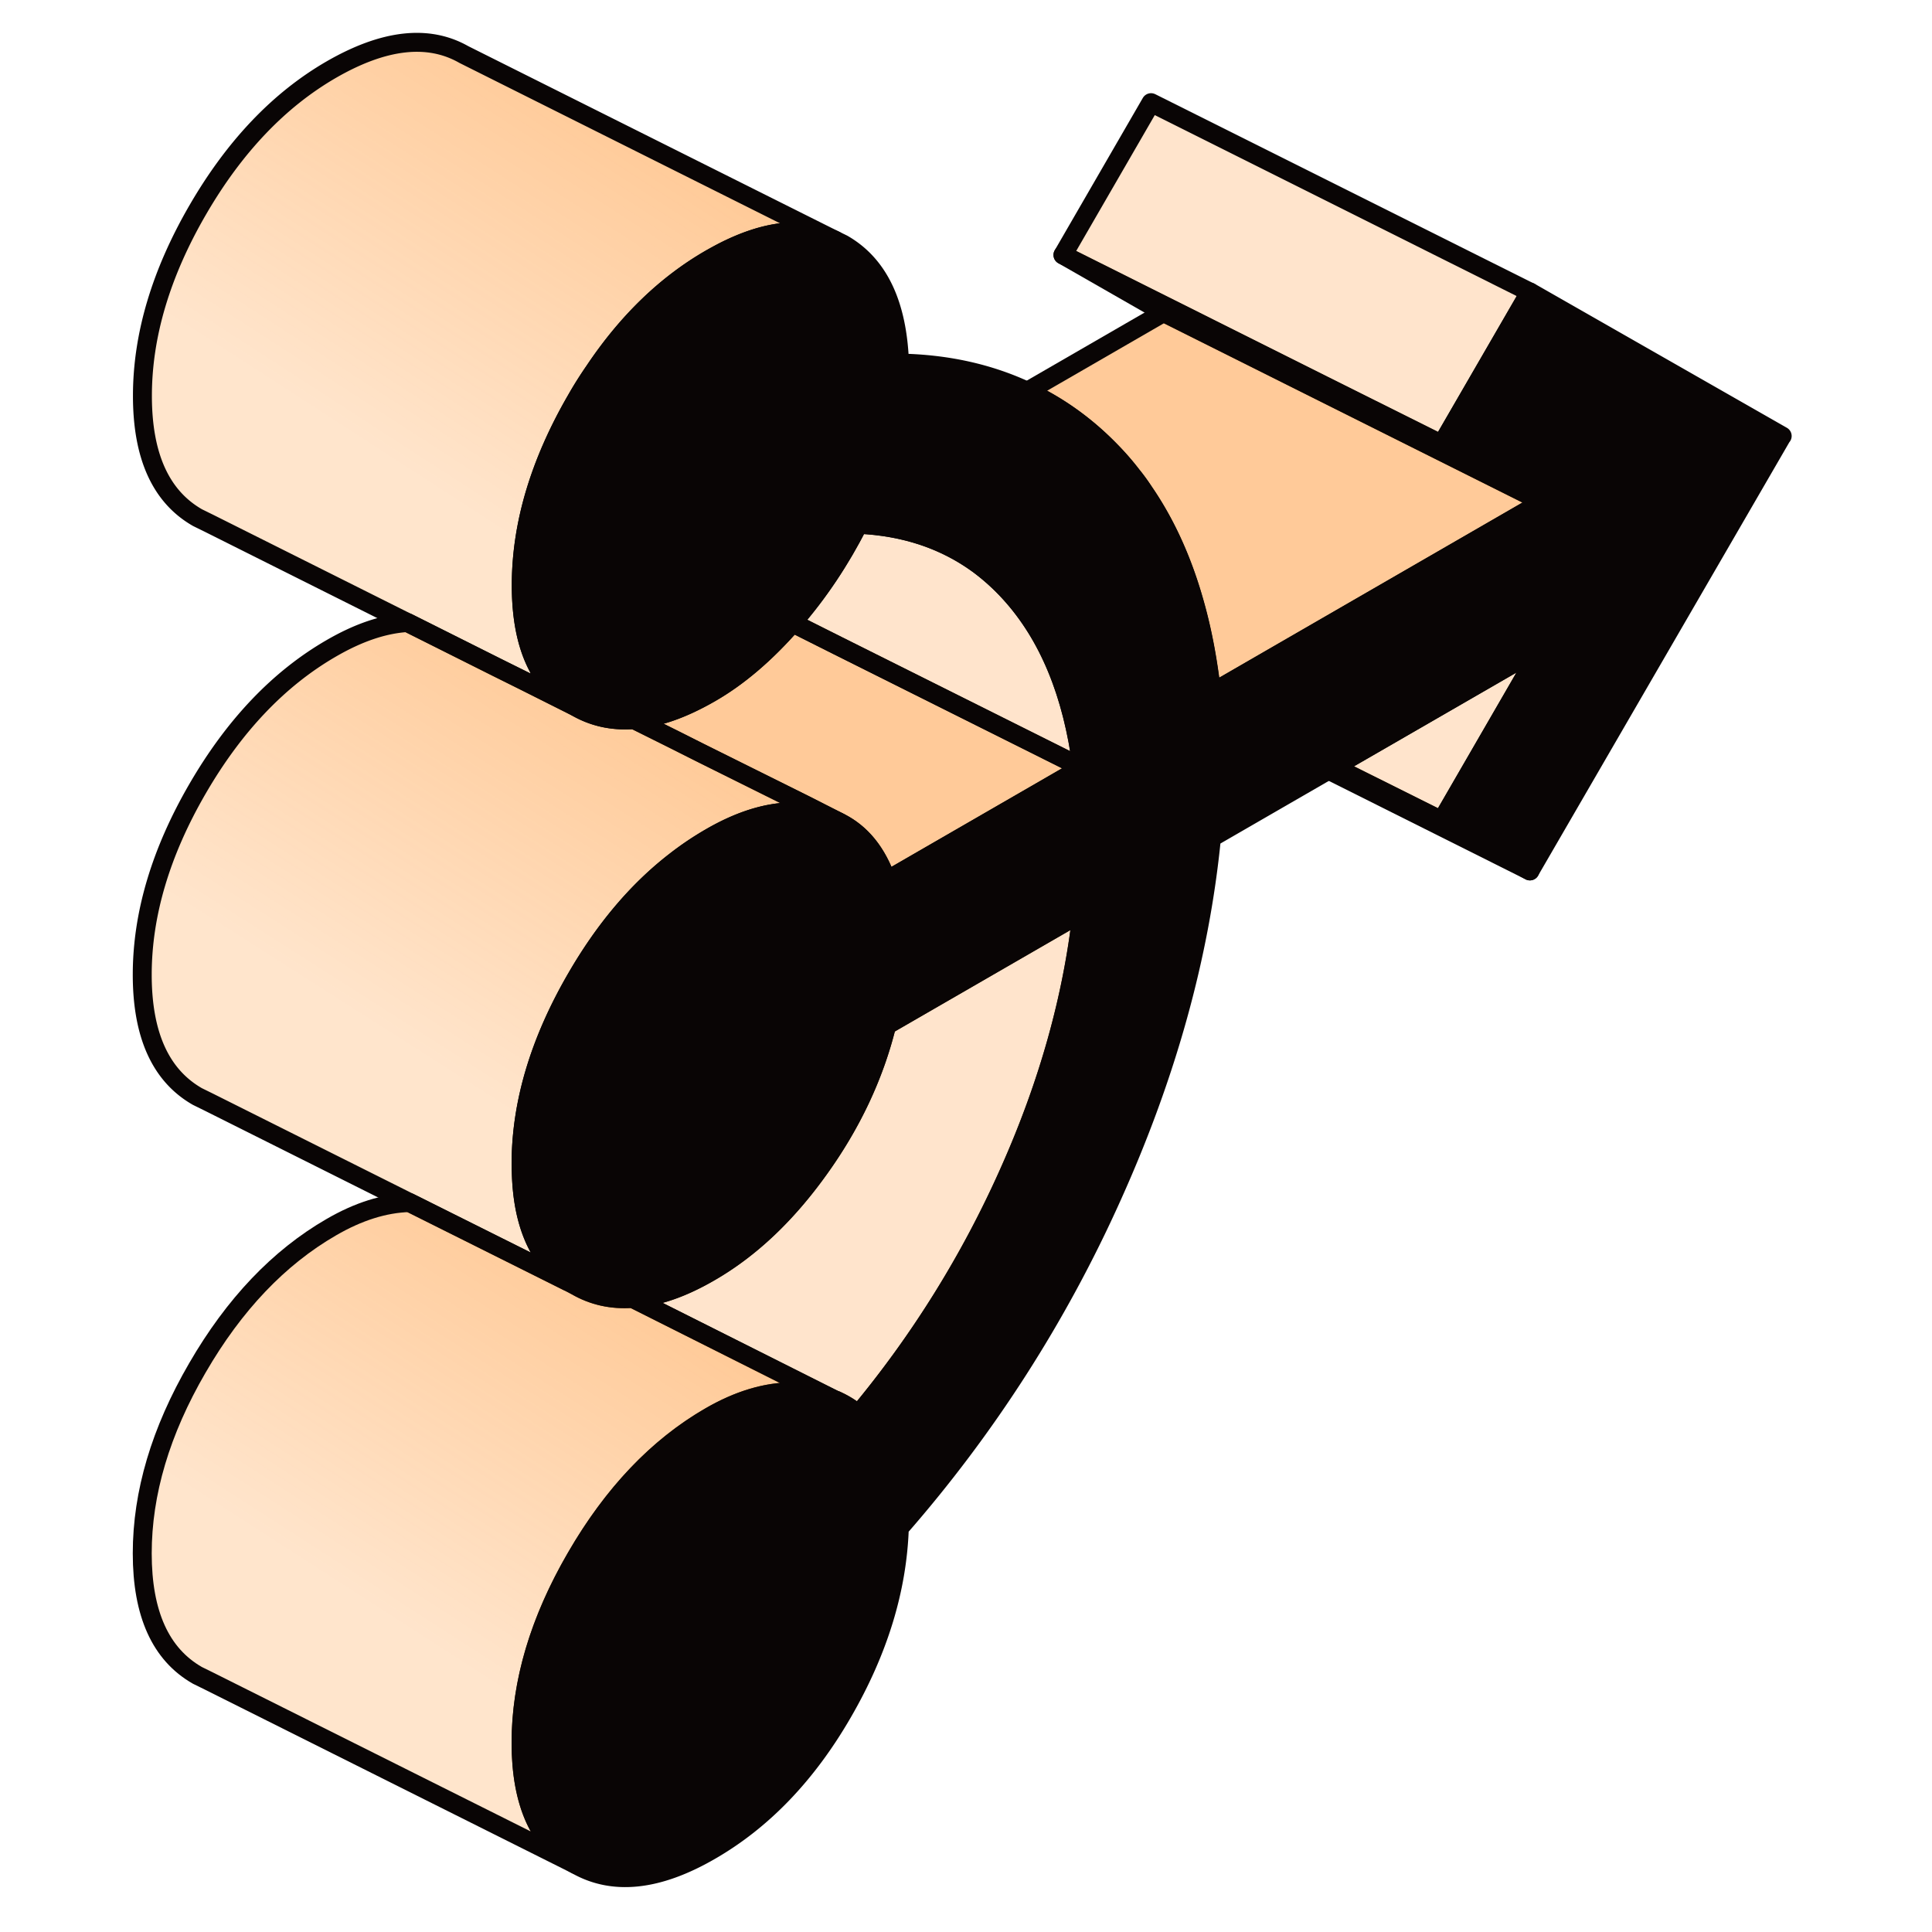 <svg xmlns="http://www.w3.org/2000/svg" width="160" height="160" fill="none"><path fill="#FF7C00" fill-opacity=".2" stroke="#090505" stroke-linecap="round" stroke-linejoin="round" stroke-width="1.569" d="m44.863 55.78-.157-.079.078-.047s.047.079.079.126Z"/><path fill="#FF7C00" fill-opacity=".4" stroke="#090505" stroke-linecap="round" stroke-linejoin="round" stroke-width="1.569" d="m89.617 63.576-16.188 9.349c-.8-2.306-2.103-3.921-3.89-4.816l-2.871-1.459-.095-.047-8.642-4.298-2.087-1.05-3.341-1.663c1.93-.142 4.016-.879 6.306-2.197 2.353-1.349 4.612-3.293 6.792-5.788v-.031l3.749 1.882 20.251 10.118h.016Z"/><path fill="#FF7C00" fill-opacity=".2" stroke="#090505" stroke-linecap="round" stroke-linejoin="round" stroke-width="1.569" d="M89.616 63.576 69.365 53.458l-3.75-1.882c2.181-2.494 3.985-5.224 5.475-8.157 3.843.173 7.153 1.287 9.93 3.31.91.675 1.788 1.459 2.588 2.337 3.231 3.53 5.223 8.377 6.008 14.51ZM127.732 41.569 96.359 25.882l-8.33-4.768 21.538 10.776 9.835 4.91 8.33 4.769Z"/><path fill="#FF7C00" fill-opacity=".4" stroke="#090505" stroke-linecap="round" stroke-linejoin="round" stroke-width="1.569" d="M127.734 41.568 100.33 57.395c-.298-2.588-.737-5.004-1.365-7.247-.988-3.592-2.4-6.729-4.25-9.427-.299-.455-.628-.91-.973-1.333a21.993 21.993 0 0 0-1.773-2.04c-2.055-2.117-4.376-3.764-6.902-4.94l11.295-6.526 31.372 15.686Z"/><path fill="#FF7C00" fill-opacity=".2" stroke="#090505" stroke-linecap="round" stroke-linejoin="round" stroke-width="1.569" d="M126.697 24.188 119.402 36.8l-9.835-4.91L88.03 21.114l7.294-12.612 31.373 15.686ZM126.699 72.125l-16.675-8.345.455-.267 8.926 4.455 7.294 4.157Z"/><path fill="url(#a)" fill-opacity=".4" stroke="#090505" stroke-linecap="round" stroke-linejoin="round" stroke-width="1.569" d="M69.176 19.906c-2.604-1.208-5.726-.879-9.35.988-.329.173-.674.36-1.003.549-3.67 2.118-6.87 5.208-9.6 9.286a32.028 32.028 0 0 0-1.49 2.369c-3.043 5.255-4.565 10.368-4.565 15.372 0 2.98.533 5.365 1.631 7.184l-.078.048.157.078a7.696 7.696 0 0 0 2.855 2.777l-4.251-2.134-2.322-1.145-7.404-3.718h-.016l-16.423-8.22-.957-.47c-3.043-1.74-4.565-5.098-4.565-10.086s1.522-10.118 4.565-15.373c3.043-5.255 6.745-9.145 11.09-11.654 4.361-2.51 8.016-2.918 10.965-1.24l30.76 15.389Z"/><path fill="url(#b)" fill-opacity=".4" stroke="#090505" stroke-linecap="round" stroke-linejoin="round" stroke-width="1.569" d="M69.537 68.11a7.077 7.077 0 0 0-1.726-.628 11.548 11.548 0 0 0-1.317-.22c-2.353-.188-4.91.502-7.687 2.118a25.441 25.441 0 0 0-2.902 1.96c-3.121 2.416-5.85 5.648-8.188 9.695-3.043 5.255-4.565 10.368-4.565 15.372 0 .204 0 .408.016.612.063 2.792.643 5.035 1.726 6.761a7.73 7.73 0 0 0 2.164 2.29c-.015.016-.031.047-.047.063l-13.098-6.542-16.612-8.313-.956-.47C13.3 89.065 11.78 85.708 11.78 80.72c0-4.988 1.521-10.118 4.565-15.373 3.043-5.255 6.745-9.145 11.09-11.655 2.243-1.302 4.33-2.008 6.29-2.133h.016l7.403 3.702 2.322 1.16 4.251 2.134c1.443.832 3.043 1.177 4.784 1.035l3.341 1.663 2.087 1.051 8.643 4.298.094.047 2.87 1.46Z"/><path fill="#FF7C00" fill-opacity=".2" stroke="#090505" stroke-linecap="round" stroke-linejoin="round" stroke-width="1.569" d="m127.733 53.552-8.33 14.416-8.925-4.455 17.255-9.96Z"/><path fill="#090505" stroke="#090505" stroke-linecap="round" stroke-linejoin="round" stroke-width="1.569" d="m147.576 36.11-20.878 36.015-7.31-4.157 8.345-14.415-17.255 9.96-.455.267-9.694 5.6c-.957 9.741-3.702 19.64-8.235 29.694a110.279 110.279 0 0 1-17.616 27.467c-.172 5.098-1.741 10.196-4.706 15.31-2.949 5.098-6.604 8.91-10.964 11.419-4.346 2.51-8.047 2.902-11.09 1.161-3.044-1.741-4.565-5.098-4.565-10.102 0-5.004 1.521-10.118 4.565-15.357 3.043-5.255 6.744-9.145 11.09-11.655 2.352-1.364 4.611-2.039 6.792-2.055 1.333 0 2.541.236 3.608.706h.047a8.07 8.07 0 0 1 1.835 1.161 85.648 85.648 0 0 0 12.518-20.126c3.231-7.247 5.223-14.4 6.008-21.442l-16.189 9.348c-1.035 4.189-2.918 8.173-5.616 11.922-2.698 3.765-5.694 6.588-9.003 8.502-2.322 1.349-4.455 2.086-6.416 2.196h-.016c-1.694.126-3.247-.219-4.658-1.035a4.759 4.759 0 0 1-.66-.424 7.72 7.72 0 0 1-2.164-2.29c-1.082-1.725-1.663-3.969-1.725-6.76-.016-.205-.016-.408-.016-.612 0-5.004 1.521-10.118 4.565-15.373 2.337-4.047 5.066-7.279 8.188-9.694a25.453 25.453 0 0 1 2.902-1.961c2.776-1.616 5.333-2.306 7.686-2.117.455.046.894.125 1.317.22a7.077 7.077 0 0 1 1.726.626c1.788.895 3.09 2.51 3.89 4.816l16.189-9.349c-.785-6.133-2.777-10.98-6.008-14.51a18.07 18.07 0 0 0-2.589-2.337c-2.776-2.023-6.086-3.137-9.93-3.31-1.49 2.934-3.293 5.663-5.474 8.157v.032c-2.18 2.494-4.439 4.439-6.792 5.788-2.29 1.317-4.376 2.055-6.306 2.196-1.74.141-3.34-.204-4.784-1.035a7.695 7.695 0 0 1-2.855-2.777c-.031-.047-.062-.078-.078-.126-1.098-1.82-1.631-4.203-1.631-7.184 0-5.004 1.521-10.117 4.564-15.372.47-.832.973-1.616 1.49-2.369 2.73-4.078 5.93-7.168 9.6-9.286.33-.188.675-.377 1.004-.55 3.624-1.866 6.745-2.195 9.35-.987l.611.298c2.965 1.694 4.533 4.972 4.706 9.866 3.89.063 7.42.847 10.588 2.338 2.526 1.176 4.847 2.823 6.902 4.94a22.024 22.024 0 0 1 1.773 2.04c.345.424.674.879.972 1.334 1.851 2.697 3.263 5.834 4.251 9.427.628 2.243 1.067 4.658 1.365 7.247l27.404-15.828-8.345-4.768 7.31-12.612 20.878 11.921h-.016Z"/><path fill="#FF7C00" fill-opacity=".2" stroke="#090505" stroke-linecap="round" stroke-linejoin="round" stroke-width="1.569" d="M89.616 75.56c-.784 7.044-2.776 14.197-6.008 21.444a85.632 85.632 0 0 1-12.517 20.125 7.52 7.52 0 0 0-1.836-1.145h-.047l-16.815-8.455c1.96-.109 4.094-.847 6.415-2.196 3.31-1.913 6.306-4.737 9.004-8.502 2.698-3.749 4.58-7.733 5.616-11.921l16.188-9.35Z"/><path fill="url(#c)" fill-opacity=".4" stroke="#090505" stroke-linecap="round" stroke-linejoin="round" stroke-width="1.569" d="M69.207 115.968c-1.066-.47-2.274-.706-3.608-.706-2.18.016-4.439.691-6.792 2.055-4.345 2.51-8.047 6.4-11.09 11.655-3.043 5.239-4.565 10.369-4.565 15.357 0 4.988 1.522 8.361 4.565 10.102l-30.416-15.216-.956-.47c-3.044-1.741-4.565-5.098-4.565-10.102 0-5.004 1.521-10.118 4.565-15.357 3.043-5.255 6.745-9.145 11.09-11.655 2.243-1.302 4.392-1.977 6.478-2.04l13.098 6.542.706.361c1.412.816 2.965 1.161 4.659 1.035h.016l16.815 8.439Z"/><defs><linearGradient id="a" x1="48.333" x2="30" y1="8.333" y2="36.666" gradientUnits="userSpaceOnUse"><stop stop-color="#FF7C00"/><stop offset="1" stop-color="#FF7C00" stop-opacity=".5"/></linearGradient><linearGradient id="b" x1="48.557" x2="30.498" y1="56.346" y2="84.684" gradientUnits="userSpaceOnUse"><stop stop-color="#FF7C00"/><stop offset="1" stop-color="#FF7C00" stop-opacity=".5"/></linearGradient><linearGradient id="c" x1="48.348" x2="30.12" y1="104.401" y2="132.703" gradientUnits="userSpaceOnUse"><stop stop-color="#FF7C00"/><stop offset="1" stop-color="#FF7C00" stop-opacity=".5"/></linearGradient></defs></svg>